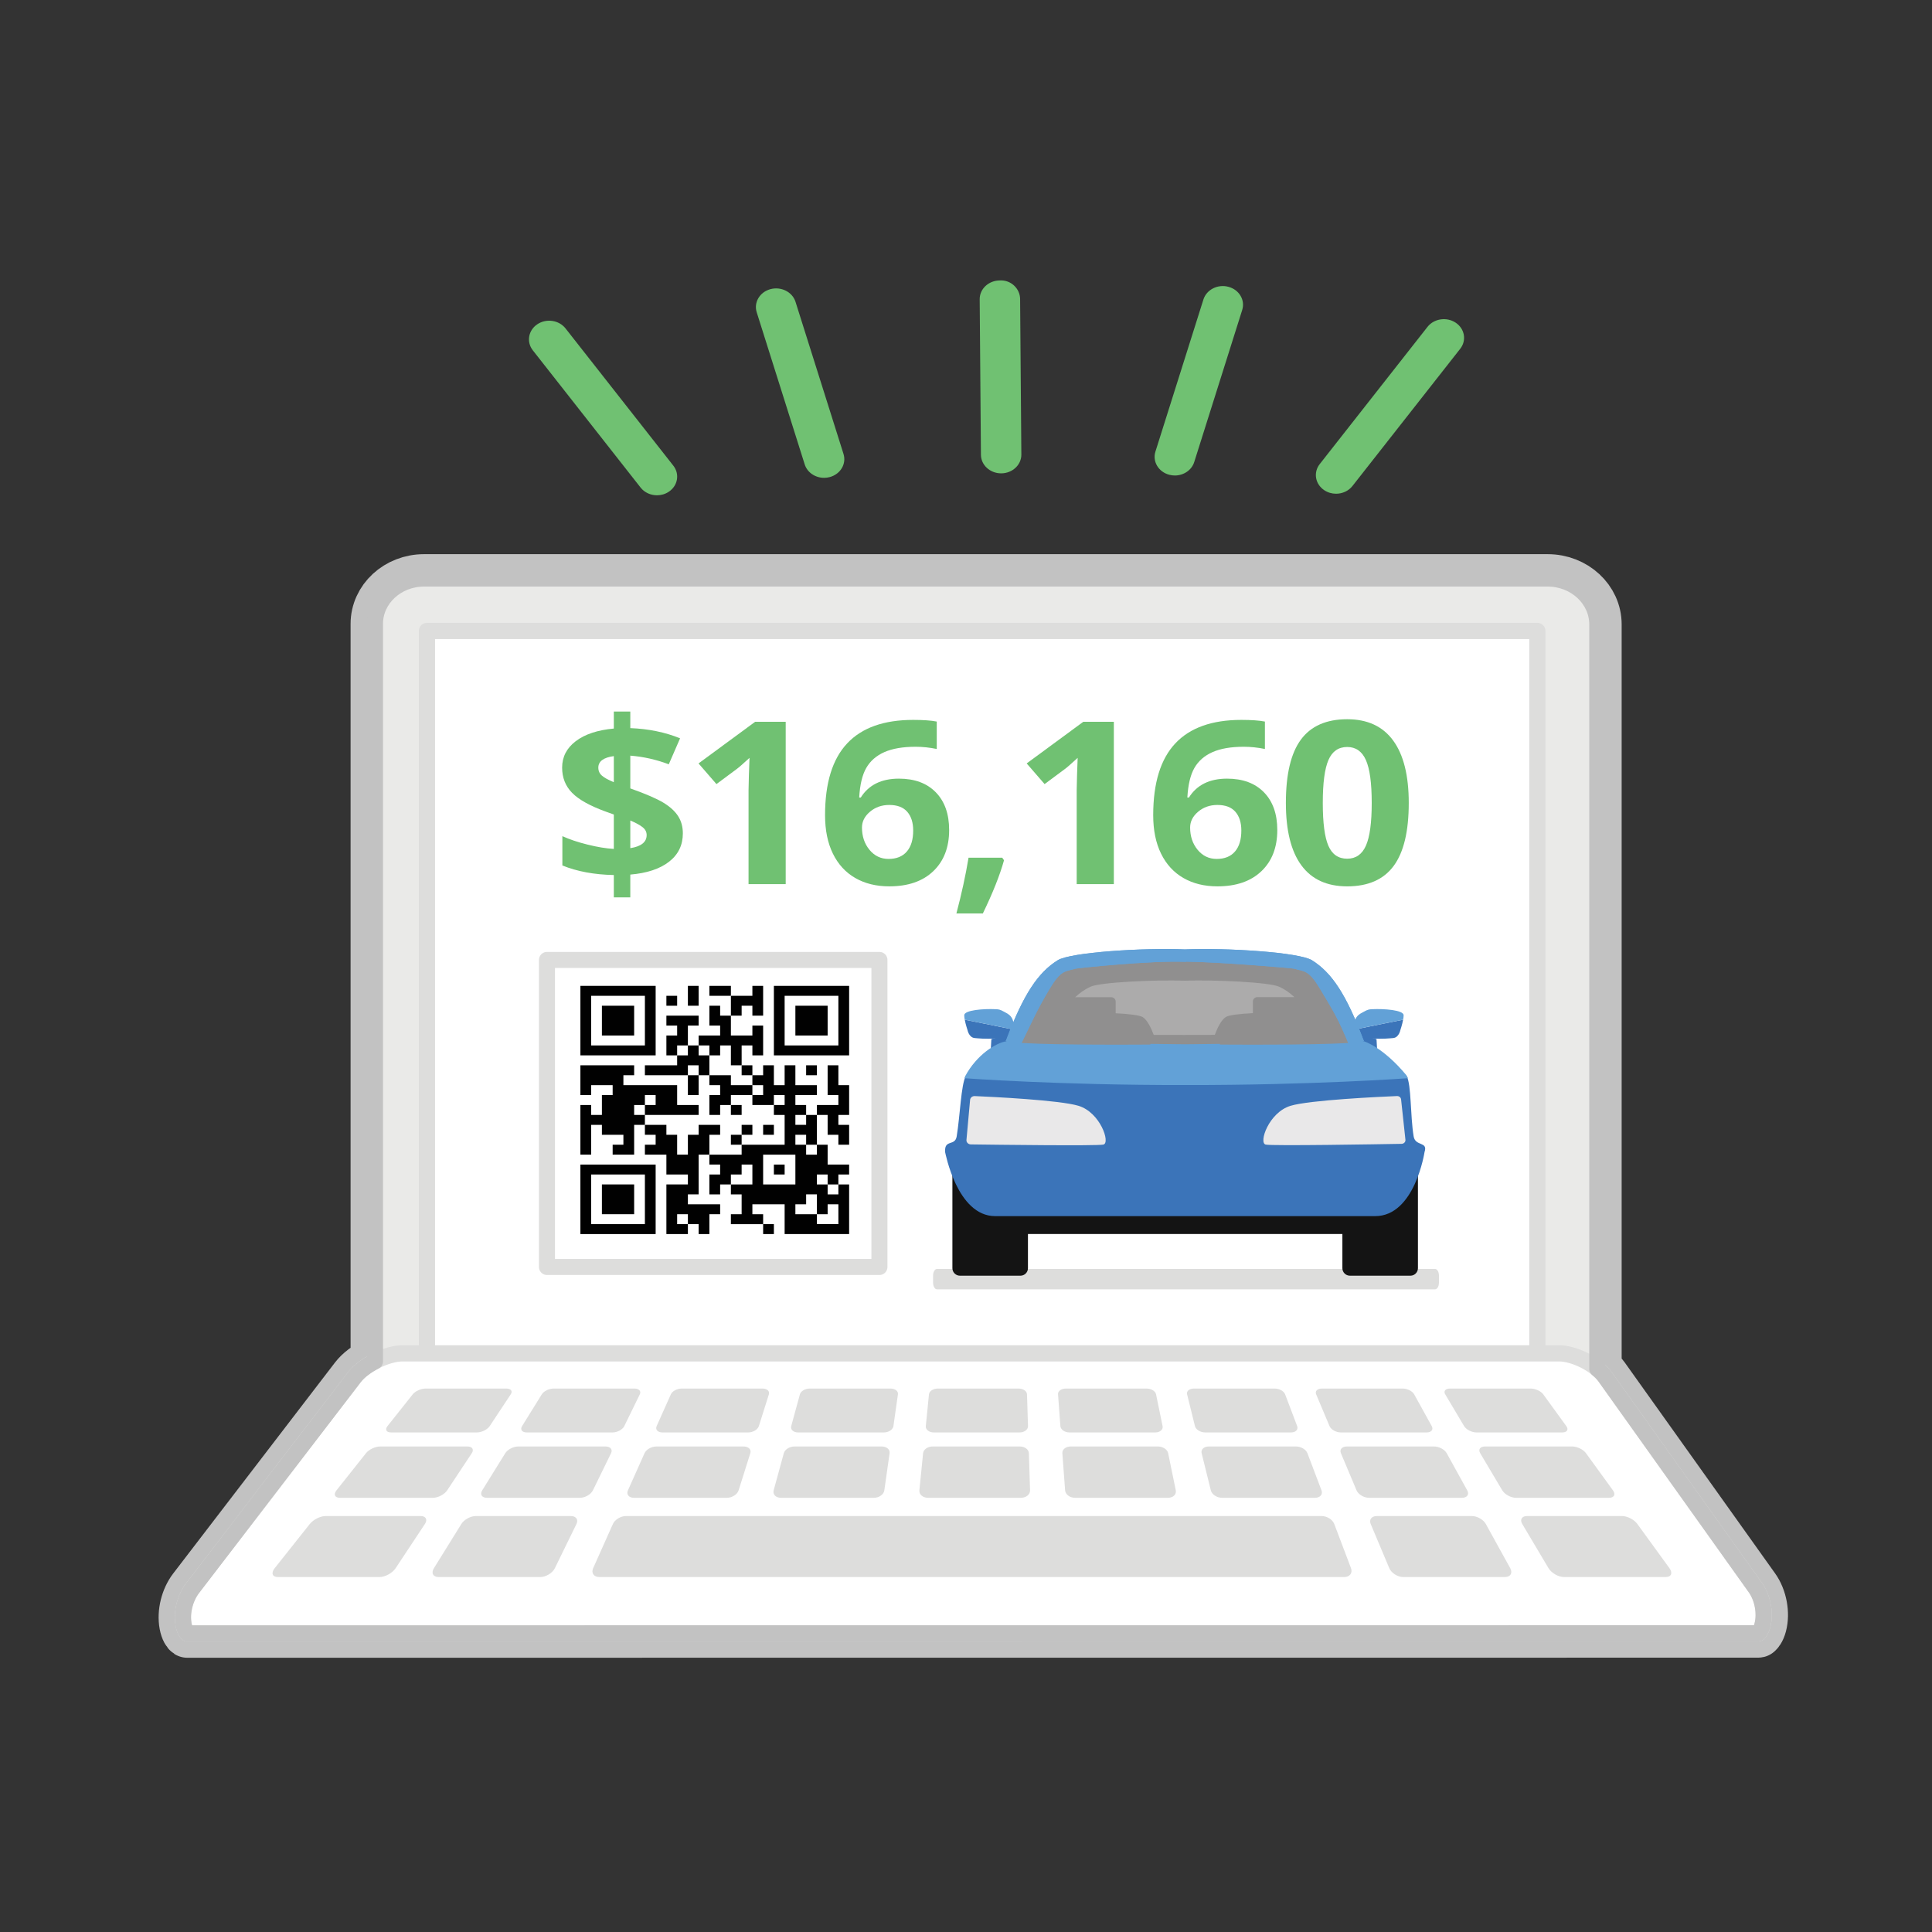 <?xml version="1.0" encoding="utf-8"?>
<!-- Generator: Adobe Illustrator 23.0.2, SVG Export Plug-In . SVG Version: 6.00 Build 0)  -->
<svg version="1.1" id="Layer_1" xmlns="http://www.w3.org/2000/svg" xmlns:xlink="http://www.w3.org/1999/xlink" x="0px" y="0px"
	 viewBox="0 0 512 512" enable-background="new 0 0 512 512" xml:space="preserve">
<rect x="0" y="0" width="512" height="512" fill="#333333" stroke="none"/>
<path fill="none" stroke="#C2C2C2" stroke-width="12.883" stroke-linejoin="round" stroke-miterlimit="10" d="M465.195,420.732
	l-39.854-55.906c-0.514-0.72-1.222-1.419-2.026-2.081V165.472c0-6.722-5.901-12.172-13.179-12.172H112.384
	c-7.199,0-13.035,5.39-13.035,12.039v195.424c-2.225,1.151-4.246,2.651-5.455,4.23l-42.873,55.903
	c-2.008,2.62-2.96,6.493-2.371,9.64c0.298,1.598,0.878,2.257,1.017,2.345l416.184-0.023c0.071,0,0.101-0.006,0.101-0.006
	c0.111-0.06,0.712-0.645,1.109-2.14C467.897,427.554,467.129,423.45,465.195,420.732z"/>
<path fill="none" stroke="#C2C2C2" stroke-width="4.295" stroke-linejoin="round" stroke-miterlimit="10" d="M465.195,420.732
	l-39.854-55.906c-0.514-0.72-1.222-1.419-2.026-2.081V165.472c0-6.722-5.901-12.172-13.179-12.172H112.384
	c-7.199,0-13.035,5.39-13.035,12.039v195.424c-2.225,1.151-4.246,2.651-5.455,4.23l-42.873,55.903
	c-2.008,2.62-2.96,6.493-2.371,9.64c0.298,1.598,0.878,2.257,1.017,2.345l416.184-0.023c0.071,0,0.101-0.006,0.101-0.006
	c0.111-0.06,0.712-0.645,1.109-2.14C467.897,427.554,467.129,423.45,465.195,420.732z"/>
<g>
	<path fill="#EAEAE8" d="M410.649,153.3H111.876c-6.918,0-12.527,5.609-12.527,12.527v201.667h323.965V165.965
		C423.314,158.971,417.644,153.3,410.649,153.3z"/>
</g>
<rect x="113.143" y="167.203" fill="#FFFFFF" stroke="#DDDDDC" stroke-width="4.295" stroke-linecap="round" stroke-linejoin="round" stroke-miterlimit="10" width="294.272" height="196.171"/>
<path fill="#FFFFFF" stroke="#DDDDDC" stroke-width="4.295" stroke-linejoin="round" stroke-miterlimit="10" d="M106.681,358.651
	c-4.148,0-10.244,3.022-12.786,6.341l-42.873,55.903c-2.008,2.621-2.96,6.493-2.371,9.64c0.298,1.598,0.878,2.257,1.016,2.346
	l416.184-0.023c0.071,0,0.101-0.006,0.101-0.006c0.111-0.06,0.712-0.644,1.109-2.139c0.835-3.159,0.068-7.263-1.867-9.981
	l-39.854-55.906c-2.306-3.231-8.119-6.175-12.197-6.175H106.681z"/>
<g>
	<g>
		<path fill="#FFFFFF" d="M110.25,375.32l2.352-2.961c0.082-0.041,0.19-0.081,0.253-0.091l15.522,0.004l-1.996,3.014
			c-0.032,0.015-0.064,0.026-0.091,0.034H110.25z"/>
		<path fill="#DDDDDC" d="M134.206,367.979h-21.448c-1.19,0-2.705,0.682-3.372,1.522l-6.696,8.433
			c-0.731,0.921-0.303,1.681,0.957,1.681h22.724c1.261,0,2.795-0.76,3.405-1.681l5.584-8.433
			C135.918,368.661,135.396,367.979,134.206,367.979L134.206,367.979z"/>
	</g>
	<g>
		<path fill="#FFFFFF" d="M96.5,392.637l3.794-4.778c0.132-0.096,0.398-0.215,0.537-0.235l17.378,0.003l-3.199,4.831
			c-0.099,0.071-0.268,0.152-0.374,0.18H96.5z"/>
		<path fill="#DDDDDC" d="M123.869,383.333h-23.132c-1.283,0-2.963,0.793-3.74,1.771l-7.824,9.855
			c-0.858,1.081-0.448,1.973,0.918,1.973h24.623c1.366,0,3.074-0.892,3.79-1.973l6.526-9.855
			C125.677,384.127,125.152,383.333,123.869,383.333L123.869,383.333z"/>
	</g>
	<g>
		<path fill="#FFFFFF" d="M79.824,413.64l5.645-7.108c0.155-0.167,0.676-0.439,0.929-0.477l19.605,0.004l-4.733,7.147
			c-0.115,0.134-0.537,0.38-0.77,0.434H79.824z"/>
		<path fill="#DDDDDC" d="M111.46,401.764H86.307c-1.396,0-3.282,0.938-4.201,2.096l-9.303,11.717
			c-1.025,1.291-0.649,2.357,0.845,2.357h26.926c1.494,0,3.422-1.066,4.277-2.357l7.759-11.717
			C113.376,402.703,112.855,401.764,111.46,401.764L111.46,401.764z"/>
	</g>
	<g>
		<polygon fill="#FFFFFF" points="145.03,375.32 146.921,372.274 163.427,372.274 161.938,375.32 		"/>
		<path fill="#DDDDDC" d="M168.143,367.979h-21.448c-1.19,0-2.587,0.682-3.108,1.522l-5.232,8.433
			c-0.572,0.921-0.012,1.681,1.249,1.681h22.724c1.261,0,2.664-0.76,3.114-1.681l4.121-8.433
			C169.973,368.661,169.333,367.979,168.143,367.979L168.143,367.979z"/>
	</g>
	<g>
		<path fill="#FFFFFF" d="M134.286,392.637l3.096-4.989c0.018-0.008,0.036-0.015,0.052-0.02h18.491l-2.448,5.009H134.286z"/>
		<path fill="#DDDDDC" d="M160.47,383.333h-23.132c-1.283,0-2.826,0.793-3.432,1.771l-6.114,9.855
			c-0.67,1.081-0.106,1.973,1.26,1.973h24.623c1.366,0,2.92-0.892,3.448-1.973l4.816-9.855
			C162.415,384.127,161.753,383.333,160.47,383.333L160.47,383.333z"/>
	</g>
	<g>
		<path fill="#FFFFFF" d="M121.254,413.64l4.592-7.4c0.09-0.069,0.246-0.15,0.349-0.18h20.723l-3.65,7.47
			c-0.057,0.042-0.137,0.087-0.198,0.11H121.254z"/>
		<path fill="#DDDDDC" d="M151.259,401.764h-25.153c-1.396,0-3.119,0.938-3.838,2.096l-7.27,11.717
			c-0.801,1.291-0.24,2.357,1.254,2.357h26.926c1.494,0,3.237-1.066,3.868-2.357l5.726-11.717
			C153.338,402.703,152.654,401.764,151.259,401.764L151.259,401.764z"/>
	</g>
	<g>
		<polygon fill="#FFFFFF" points="179.89,375.32 181.252,372.274 198.386,372.274 197.426,375.32 		"/>
		<path fill="#DDDDDC" d="M202.079,367.979h-21.448c-1.19,0-2.468,0.682-2.844,1.522l-3.769,8.433
			c-0.412,0.921,0.28,1.681,1.541,1.681h22.724c1.261,0,2.532-0.76,2.822-1.681l2.658-8.433
			C204.028,368.661,203.269,367.979,202.079,367.979L202.079,367.979z"/>
	</g>
	<g>
		<polygon fill="#FFFFFF" points="172.151,392.637 174.39,387.628 193.548,387.628 191.969,392.637 		"/>
		<path fill="#DDDDDC" d="M197.07,383.333h-23.132c-1.283,0-2.688,0.793-3.125,1.771l-4.404,9.855
			c-0.483,1.081,0.236,1.973,1.602,1.973h24.623c1.366,0,2.765-0.892,3.105-1.973l3.106-9.855
			C199.154,384.127,198.354,383.333,197.07,383.333L197.07,383.333z"/>
	</g>
	<g>
		<polygon fill="#FFFFFF" points="214.849,375.32 215.682,372.274 233.233,372.274 232.802,375.32 		"/>
		<path fill="#DDDDDC" d="M236.015,367.979h-21.448c-1.19,0-2.35,0.682-2.58,1.522l-2.306,8.433
			c-0.252,0.921,0.572,1.681,1.833,1.681h22.724c1.261,0,2.4-0.76,2.53-1.681l1.194-8.433
			C238.082,368.661,237.205,367.979,236.015,367.979L236.015,367.979z"/>
	</g>
	<g>
		<polygon fill="#FFFFFF" points="210.114,392.637 211.484,387.628 231.059,387.628 230.35,392.637 		"/>
		<path fill="#DDDDDC" d="M233.671,383.333h-23.132c-1.283,0-2.55,0.793-2.818,1.771l-2.694,9.855
			c-0.295,1.081,0.578,1.973,1.944,1.973h24.623c1.366,0,2.61-0.892,2.763-1.973l1.396-9.855
			C235.892,384.127,234.954,383.333,233.671,383.333L233.671,383.333z"/>
	</g>
	<g>
		<polygon fill="#FFFFFF" points="249.923,375.32 250.228,372.274 267.956,372.274 268.053,375.32 		"/>
		<path fill="#DDDDDC" d="M269.952,367.979h-21.448c-1.19,0-2.232,0.682-2.316,1.522l-0.842,8.433
			c-0.092,0.921,0.864,1.681,2.124,1.681h22.724c1.261,0,2.268-0.76,2.239-1.681l-0.269-8.433
			C272.137,368.661,271.142,367.979,269.952,367.979L269.952,367.979z"/>
	</g>
	<g>
		<polygon fill="#FFFFFF" points="248.193,392.637 248.694,387.628 268.445,387.628 268.604,392.637 		"/>
		<path fill="#DDDDDC" d="M270.272,383.333H247.14c-1.283,0-2.413,0.793-2.51,1.771l-0.984,9.855
			c-0.108,1.081,0.921,1.973,2.287,1.973h24.623c1.366,0,2.455-0.892,2.421-1.973l-0.314-9.855
			C272.63,384.127,271.555,383.333,270.272,383.333L270.272,383.333z"/>
	</g>
	<g>
		<polygon fill="#FFFFFF" points="285.123,375.32 284.899,372.274 302.55,372.274 303.176,375.32 		"/>
		<path fill="#DDDDDC" d="M303.888,367.979h-21.448c-1.19,0-2.113,0.682-2.051,1.522l0.621,8.433
			c0.068,0.921,1.155,1.681,2.416,1.681h22.724c1.261,0,2.136-0.76,1.947-1.681l-1.732-8.433
			C306.192,368.661,305.078,367.979,303.888,367.979L303.888,367.979z"/>
	</g>
	<g>
		<polygon fill="#FFFFFF" points="286.398,392.637 286.03,387.628 305.703,387.628 306.732,392.637 		"/>
		<path fill="#DDDDDC" d="M306.872,383.333h-23.132c-1.283,0-2.275,0.793-2.203,1.771l0.726,9.855
			c0.08,1.081,1.263,1.973,2.629,1.973h24.623c1.366,0,2.301-0.892,2.079-1.973l-2.024-9.855
			C309.369,384.127,308.156,383.333,306.872,383.333L306.872,383.333z"/>
	</g>
	<g>
		<polygon fill="#FFFFFF" points="320.452,375.32 319.699,372.274 337.022,372.274 338.178,375.32 		"/>
		<path fill="#DDDDDC" d="M337.825,367.979h-21.448c-1.19,0-1.995,0.682-1.787,1.522l2.084,8.433
			c0.228,0.921,1.447,1.681,2.708,1.681h22.724c1.261,0,2.004-0.76,1.655-1.681l-3.196-8.433
			C340.247,368.661,339.015,367.979,337.825,367.979L337.825,367.979z"/>
	</g>
	<g>
		<polygon fill="#FFFFFF" points="324.731,392.637 323.493,387.628 342.841,387.628 344.739,392.637 		"/>
		<path fill="#DDDDDC" d="M343.473,383.333h-23.132c-1.283,0-2.137,0.793-1.896,1.771l2.436,9.855
			c0.267,1.081,1.605,1.973,2.971,1.973h24.623c1.366,0,2.146-0.892,1.736-1.973l-3.734-9.855
			C346.107,384.127,344.757,383.333,343.473,383.333L343.473,383.333z"/>
	</g>
	<g>
		<polygon fill="#FFFFFF" points="162.764,413.64 166.152,406.06 349.826,406.06 352.699,413.64 		"/>
		<path fill="#DDDDDC" d="M350.254,401.764h-6.943h-18.21h-14.646h-25.153h-14.646h-25.153h-14.646h-25.153h-39.799
			c-1.396,0-2.957,0.939-3.474,2.096l-5.237,11.717c-0.577,1.291,0.169,2.357,1.663,2.357h42.605h26.926h15.679h26.926h15.679
			h26.926h15.679h19.494h7.432c1.494,0,2.312-1.066,1.823-2.357l-4.44-11.717C353.147,402.703,351.649,401.764,350.254,401.764
			L350.254,401.764z"/>
	</g>
	<g>
		<polygon fill="#FFFFFF" points="355.897,375.32 354.616,372.274 371.392,372.274 373.074,375.32 		"/>
		<path fill="#DDDDDC" d="M371.761,367.979h-21.448c-1.19,0-1.877,0.682-1.523,1.522l3.548,8.433
			c0.388,0.921,1.739,1.681,2.999,1.681h22.724c1.261,0,1.872-0.76,1.363-1.681l-4.659-8.433
			C374.301,368.661,372.951,367.979,371.761,367.979L371.761,367.979z"/>
	</g>
	<g>
		<polygon fill="#FFFFFF" points="363.183,392.637 361.075,387.628 379.873,387.628 382.641,392.637 		"/>
		<path fill="#DDDDDC" d="M380.074,383.333h-23.132c-1.283,0-2,0.793-1.588,1.771l4.146,9.855c0.455,1.081,1.948,1.973,3.314,1.973
			h24.623c1.366,0,1.991-0.892,1.394-1.973l-5.444-9.855C382.846,384.127,381.357,383.333,380.074,383.333L380.074,383.333z"/>
	</g>
	<g>
		<path fill="#FFFFFF" d="M372.017,413.64l-3.188-7.58h21.12c0.045,0.016,0.103,0.045,0.148,0.073l4.147,7.507H372.017z"/>
		<path fill="#DDDDDC" d="M390.053,401.764H364.9c-1.395,0-2.142,0.938-1.656,2.096l4.929,11.717
			c0.543,1.291,2.214,2.357,3.708,2.357h26.926c1.494,0,2.127-1.066,1.414-2.357l-6.473-11.717
			C393.108,402.703,391.448,401.764,390.053,401.764L390.053,401.764z"/>
	</g>
	<g>
		<path fill="#FFFFFF" d="M391.443,375.32l-1.81-3.046h15.984c0.021,0.006,0.047,0.015,0.072,0.024l2.193,3.021H391.443z"/>
		<path fill="#DDDDDC" d="M405.698,367.979H384.25c-1.19,0-1.758,0.682-1.259,1.522l5.011,8.433c0.547,0.921,2.03,1.681,3.291,1.681
			h22.724c1.261,0,1.741-0.76,1.072-1.681l-6.122-8.433C408.356,368.661,406.887,367.979,405.698,367.979L405.698,367.979z"/>
	</g>
	<g>
		<path fill="#FFFFFF" d="M401.864,392.637c-0.053-0.017-0.124-0.049-0.181-0.082l-2.928-4.927h17.843
			c0.091,0.022,0.232,0.085,0.323,0.142l3.534,4.867H401.864z"/>
		<path fill="#DDDDDC" d="M416.675,383.333h-23.132c-1.283,0-1.862,0.793-1.281,1.771l5.856,9.855
			c0.642,1.081,2.29,1.973,3.656,1.973h24.623c1.366,0,1.836-0.892,1.052-1.973l-7.154-9.855
			C419.584,384.127,417.958,383.333,416.675,383.333L416.675,383.333z"/>
	</g>
	<g>
		<path fill="#FFFFFF" d="M414.57,413.64c-0.161-0.044-0.43-0.2-0.546-0.317l-4.315-7.263h20.07c0.204,0.045,0.567,0.24,0.697,0.376
			l5.229,7.204H414.57z"/>
		<path fill="#DDDDDC" d="M429.852,401.764h-25.153c-1.395,0-1.98,0.938-1.292,2.096l6.962,11.717
			c0.767,1.291,2.623,2.357,4.117,2.357h26.926c1.494,0,1.942-1.066,1.005-2.357l-8.507-11.717
			C433.07,402.703,431.247,401.764,429.852,401.764L429.852,401.764z"/>
	</g>
</g>
<g>
	<path fill="#70C172" d="M180.962,220.855c0,3.12-1.222,5.626-3.666,7.519c-2.442,1.894-5.863,3.027-10.26,3.4v6.033h-4.366v-5.915
		c-5.182-0.099-9.729-0.943-13.637-2.531v-7.771c1.848,0.844,4.074,1.59,6.677,2.237c2.601,0.649,4.923,1.03,6.96,1.149v-9.123
		l-2.134-0.766c-4.207-1.53-7.185-3.192-8.937-4.988s-2.629-4.016-2.629-6.666c0-2.843,1.204-5.183,3.618-7.017
		c2.409-1.836,5.771-2.948,10.083-3.341v-4.502h4.366v4.385c4.864,0.195,9.26,1.098,13.192,2.706l-2.996,6.886
		c-3.314-1.255-6.712-2.019-10.196-2.295v8.681c4.141,1.471,7.089,2.747,8.841,3.827c1.752,1.078,3.037,2.265,3.856,3.561
		C180.552,217.618,180.962,219.13,180.962,220.855z M158.562,203.433c0,0.865,0.323,1.576,0.971,2.134
		c0.648,0.56,1.693,1.133,3.138,1.721v-6.914C159.932,200.747,158.562,201.767,158.562,203.433z M171.37,221.296
		c0-0.822-0.362-1.519-1.084-2.088c-0.722-0.57-1.804-1.159-3.249-1.767v7.329C169.925,224.319,171.37,223.16,171.37,221.296z"/>
	<path fill="#70C172" d="M208.217,234.304h-9.845v-24.896l0.096-4.091l0.159-4.474c-1.636,1.511-2.773,2.503-3.41,2.972
		l-5.352,3.974l-4.748-5.473l15.008-11.037h8.093V234.304z"/>
	<path fill="#70C172" d="M218.649,216.03c0-8.516,1.949-14.852,5.848-19.011c3.897-4.159,9.734-6.239,17.508-6.239
		c2.655,0,4.737,0.147,6.247,0.441v7.269c-1.892-0.393-3.762-0.588-5.608-0.588c-3.378,0-6.136,0.472-8.27,1.413
		c-2.134,0.941-3.733,2.336-4.796,4.18c-1.063,1.844-1.689,4.462-1.879,7.857h0.415c2.101-3.335,5.468-5.004,10.1-5.004
		c4.163,0,7.423,1.207,9.782,3.619c2.357,2.414,3.537,5.749,3.537,10.005c0,4.591-1.403,8.226-4.207,10.904
		c-2.804,2.678-6.69,4.016-11.663,4.016c-3.441,0-6.441-0.736-9.001-2.207s-4.536-3.619-5.926-6.445
		C219.345,223.416,218.649,220.012,218.649,216.03z M235.474,227.624c2.103,0,3.716-0.651,4.842-1.957
		c1.126-1.304,1.689-3.164,1.689-5.576c0-2.1-0.526-3.752-1.575-4.959c-1.052-1.207-2.64-1.81-4.765-1.81
		c-1.996,0-3.701,0.599-5.112,1.796c-1.414,1.197-2.119,2.59-2.119,4.177c0,2.336,0.663,4.308,1.99,5.917
		C231.752,226.82,233.434,227.624,235.474,227.624z"/>
	<path fill="#70C172" d="M266.076,227.976c-1.106,3.964-2.974,8.661-5.608,14.096h-7.011c1.381-5.219,2.453-10.142,3.218-14.773
		h8.922L266.076,227.976z"/>
	<path fill="#70C172" d="M295.179,234.304h-9.845v-24.896l0.096-4.091l0.159-4.474c-1.636,1.511-2.773,2.503-3.41,2.972
		l-5.352,3.974l-4.748-5.473l15.008-11.037h8.093V234.304z"/>
	<path fill="#70C172" d="M305.611,216.03c0-8.516,1.948-14.852,5.848-19.011c3.897-4.159,9.734-6.239,17.508-6.239
		c2.655,0,4.737,0.147,6.247,0.441v7.269c-1.892-0.393-3.762-0.588-5.608-0.588c-3.378,0-6.136,0.472-8.27,1.413
		c-2.134,0.941-3.733,2.336-4.796,4.18c-1.063,1.844-1.689,4.462-1.879,7.857h0.415c2.101-3.335,5.468-5.004,10.1-5.004
		c4.163,0,7.423,1.207,9.782,3.619c2.357,2.414,3.537,5.749,3.537,10.005c0,4.591-1.403,8.226-4.207,10.904
		c-2.804,2.678-6.69,4.016-11.663,4.016c-3.441,0-6.441-0.736-9.001-2.207s-4.536-3.619-5.926-6.445
		C306.307,223.416,305.611,220.012,305.611,216.03z M322.436,227.624c2.103,0,3.716-0.651,4.842-1.957
		c1.126-1.304,1.689-3.164,1.689-5.576c0-2.1-0.526-3.752-1.575-4.959c-1.052-1.207-2.64-1.81-4.765-1.81
		c-1.996,0-3.701,0.599-5.112,1.796c-1.414,1.197-2.119,2.59-2.119,4.177c0,2.336,0.663,4.308,1.99,5.917
		C318.714,226.82,320.396,227.624,322.436,227.624z"/>
	<path fill="#70C172" d="M373.335,212.792c0,7.515-1.333,13.077-4,16.686c-2.666,3.609-6.771,5.415-12.315,5.415
		c-5.374,0-9.426-1.864-12.156-5.592c-2.73-3.726-4.093-9.23-4.093-16.508c0-7.591,1.327-13.187,3.982-16.789
		c2.655-3.599,6.744-5.401,12.267-5.401c5.374,0,9.437,1.884,12.188,5.651C371.958,200.02,373.335,205.533,373.335,212.792z
		 M350.553,212.792c0,5.278,0.493,9.06,1.482,11.345c0.986,2.285,2.649,3.428,4.986,3.428c2.295,0,3.952-1.157,4.971-3.472
		c1.021-2.315,1.53-6.082,1.53-11.301c0-5.278-0.515-9.068-1.545-11.374c-1.03-2.305-2.682-3.458-4.955-3.458
		c-2.315,0-3.971,1.153-4.971,3.458C351.051,203.724,350.553,207.514,350.553,212.792z"/>
</g>
<path fill="#70C172" d="M174.107,131.256c-1.658,0-3.292-0.708-4.341-2.043L141.202,92.84c-1.736-2.21-1.203-5.304,1.192-6.907
	c2.393-1.604,5.74-1.111,7.479,1.101l28.564,36.372c1.736,2.21,1.203,5.304-1.192,6.907
	C176.296,130.949,175.195,131.256,174.107,131.256z"/>
<path fill="#70C172" d="M218.393,126.631c-2.32,0-4.459-1.403-5.139-3.565l-12.717-40.307c-0.829-2.623,0.803-5.369,3.643-6.132
	c2.832-0.758,5.816,0.741,6.64,3.364l12.717,40.307c0.829,2.623-0.803,5.369-3.643,6.132
	C219.395,126.566,218.89,126.631,218.393,126.631z"/>
<path fill="#70C172" d="M354.068,130.843c-1.09,0-2.189-0.307-3.138-0.942c-2.395-1.604-2.929-4.698-1.192-6.907l28.564-36.37
	c1.742-2.215,5.092-2.698,7.479-1.101c2.395,1.604,2.929,4.698,1.192,6.907l-28.564,36.37
	C357.36,130.135,355.726,130.843,354.068,130.843z"/>
<path fill="#70C172" d="M311.343,126.013c-0.497,0-1.002-0.065-1.501-0.2c-2.84-0.763-4.472-3.509-3.643-6.132l12.717-40.307
	c0.826-2.62,3.805-4.135,6.64-3.364c2.84,0.763,4.472,3.509,3.643,6.132l-12.717,40.307
	C315.802,124.609,313.663,126.013,311.343,126.013z"/>
<path fill="#70C172" d="M265.313,125.44c-2.939,0-5.335-2.191-5.356-4.91l-0.329-41.227c-0.021-2.732,2.359-4.963,5.316-4.982
	c2.968-0.188,5.374,2.178,5.395,4.91l0.329,41.227c0.021,2.732-2.359,4.963-5.316,4.983
	C265.339,125.44,265.326,125.44,265.313,125.44z"/>
<path fill="none" stroke="#C2C2C2" stroke-width="4.295" stroke-linejoin="round" stroke-miterlimit="10" d="M465.195,420.732
	l-39.854-55.906c-0.514-0.72-1.222-1.419-2.026-2.081V165.472c0-6.722-5.901-12.172-13.179-12.172H112.384
	c-7.199,0-13.035,5.39-13.035,12.039v195.424c-2.225,1.151-4.246,2.651-5.455,4.23l-42.873,55.903
	c-2.008,2.62-2.96,6.493-2.371,9.64c0.298,1.598,0.878,2.257,1.017,2.345l416.184-0.023c0.071,0,0.101-0.006,0.101-0.006
	c0.111-0.06,0.712-0.645,1.109-2.14C467.897,427.554,467.129,423.45,465.195,420.732z"/>
<path fill="#DDDDDC" d="M380.307,341.685H248.305c-0.567,0-1.031-0.803-1.031-1.784v-1.835c0-0.981,0.464-1.784,1.031-1.784h132.003
	c0.567,0,1.031,0.803,1.031,1.784v1.835C381.338,340.883,380.874,341.685,380.307,341.685z"/>
<path fill="#141414" d="M270.432,338.07h-16.051c-1.092,0-1.986-0.894-1.986-1.986v-31.785c0-1.092,0.894-1.986,1.986-1.986h16.051
	c1.092,0,1.986,0.894,1.986,1.986v31.785C272.419,337.177,271.525,338.07,270.432,338.07z"/>
<path fill="#141414" d="M357.731,338.07h16.051c1.092,0,1.986-0.894,1.986-1.986v-31.785c0-1.092-0.894-1.986-1.986-1.986h-16.051
	c-1.092,0-1.986,0.894-1.986,1.986v31.785C355.744,337.177,356.638,338.07,357.731,338.07z"/>
<rect x="263.162" y="318.787" fill="#141414" width="100.338" height="8.237"/>
<g>
	<g>
		<path fill="#3B74B9" d="M263.296,279.286c-0.415-0.186-0.749-0.624-0.739-0.999c0.009-0.374,0.164-2.896,0.164-2.896l4.683-1.498
			c0.02,0.056,0.224,0.35,0.482,0.746l-3.688,4.912C263.862,279.486,263.552,279.401,263.296,279.286z"/>
		<path fill="#62A1D7" d="M267.885,274.639c0.541,0.831,1.34,2.153,1.326,2.949c0,0.799-0.575,1.997-2.136,2.097
			c-0.804,0.051-1.944,0.044-2.877-0.135L267.885,274.639z"/>
	</g>
	<g>
		<path fill="#3B74B9" d="M268.491,272.814c-0.688,3.194-8.735,2.427-10.216,2.277c-1.5-0.152-1.869-2.093-1.869-2.093
			s-0.495-1.461-0.74-2.767L268.491,272.814z"/>
		<path fill="#62A1D7" d="M255.532,269.05c0-1.367,5.155-1.766,8.389-1.6c0.738,0.038,1.095,0.065,2.202,0.689
			c0.914,0.515,2.906,1.215,2.406,4.556c-0.006,0.043-0.028,0.078-0.037,0.119l-12.824-2.583
			C255.586,269.802,255.532,269.388,255.532,269.05z"/>
	</g>
</g>
<g>
	<g>
		<path fill="#3B74B9" d="M364.216,279.286c0.415-0.186,0.749-0.624,0.739-0.999c-0.009-0.374-0.164-2.896-0.164-2.896l-4.683-1.498
			c-0.02,0.056-0.224,0.35-0.482,0.746l3.688,4.912C363.649,279.486,363.96,279.401,364.216,279.286z"/>
		<path fill="#62A1D7" d="M359.626,274.639c-0.541,0.831-1.34,2.153-1.326,2.949c0,0.799,0.575,1.997,2.136,2.097
			c0.804,0.051,1.944,0.044,2.877-0.135L359.626,274.639z"/>
	</g>
	<g>
		<path fill="#3B74B9" d="M359.02,272.814c0.688,3.194,8.735,2.427,10.216,2.277c1.5-0.152,1.869-2.093,1.869-2.093
			s0.495-1.461,0.74-2.767L359.02,272.814z"/>
		<path fill="#62A1D7" d="M371.979,269.05c0-1.367-5.155-1.766-8.389-1.6c-0.738,0.038-1.095,0.065-2.202,0.689
			c-0.914,0.515-2.906,1.215-2.406,4.556c0.006,0.043,0.028,0.078,0.037,0.119l12.824-2.583
			C371.925,269.802,371.979,269.388,371.979,269.05z"/>
	</g>
</g>
<path fill="#908F8F" d="M359.653,276.571c-4.456-12.17-8.158-17.788-13.154-21.022c-3.283-2.126-21.926-3.331-32.506-2.869
	c-10.58-0.462-29.223,0.743-32.506,2.869c-4.996,3.234-8.698,8.852-13.154,21.022C270.387,279.117,357.459,278.873,359.653,276.571z
	"/>
<path fill="#3B74B9" d="M374.63,301.154c-0.915-5.56-0.583-13.653-1.843-15.981l-49.483-0.58v-0.221l-9.223,0.111l-9.223-0.111
	v0.221l-48.922,0.58c-1.26,2.328-1.489,10.42-2.404,15.981c-0.448,2.723-3.354,0.626-3.054,4.221c0.03,0,3.137,16.912,13.244,16.912
	c3.993,0,21.258,0,41.136,0c6.008,0,12.254,0,18.445,0c19.879,0,37.143,0,41.136,0c10.515,0,13.081-16.995,13.081-16.995
	C378.481,302.426,375.077,303.869,374.63,301.154z"/>
<path fill="#62A1D7" d="M373.131,285.74l-0.443-0.82c-6.331-7.597-11.285-8.984-11.285-8.984c-3.274,0.803-19.151,0.994-38.1,0.884
	v-0.182c-3.088,0.041-6.174,0.078-9.223,0.109c-3.049-0.031-6.135-0.067-9.223-0.109v0.182c-18.948,0.11-34.825-0.08-38.1-0.884
	c-2.805,0.391-7.921,3.583-10.958,9.234l-0.209,0.57c0,0,25.24,1.868,58.489,1.805C347.33,287.608,373.131,285.74,373.131,285.74z"
	/>
<path fill="#62A1D7" d="M361.345,275.648c-4.621-12.249-8.461-17.903-13.641-21.158c-3.405-2.139-22.739-3.352-33.71-2.887
	c-10.972-0.465-30.305,0.748-33.71,2.887c-5.181,3.255-9.02,8.909-13.641,21.158c-0.797,0.473,3.825,1.272,3.825,1.272
	c3.05-6.146,4.109-8.85,7.62-14.751c3.073-5.164,4.134-4.669,7.034-5.475c0.467-0.13,19.77-2.199,29.179-1.794l0.005-0.061
	c9.548,0.13,28.111,1.729,28.562,1.854c2.9,0.806,3.961,0.312,7.034,5.475c3.512,5.901,4.555,7.376,7.62,14.751
	C357.52,276.92,362.142,276.121,361.345,275.648z"/>
<path fill="#62A1D7" d="M361.345,275.648c-4.621-12.249-8.461-17.903-13.641-21.158c-3.405-2.139-22.739-3.352-33.71-2.887
	c-10.972-0.465-30.305,0.748-33.71,2.887c-5.181,3.255-9.02,8.909-13.641,21.158c-0.797,0.473,3.825,1.272,3.825,1.272
	c3.05-6.146,4.109-8.85,7.62-14.751c3.073-5.164,4.134-4.669,7.034-5.475c0.467-0.13,19.77-2.199,29.179-1.794l0.005-0.061
	c9.548,0.13,28.111,1.729,28.562,1.854c2.9,0.806,3.961,0.312,7.034,5.475c3.512,5.901,4.555,7.376,7.62,14.751
	C357.52,276.92,362.142,276.121,361.345,275.648z"/>
<path fill="#E9E8E9" d="M256.122,302.097c-0.057,0.63,0.473,1.173,1.157,1.182c6.226,0.085,33.425,0.434,35.127,0.047
	c1.923-0.437-0.824-8.528-6.593-10.277c-4.996-1.515-22.816-2.374-27.499-2.577c-0.635-0.027-1.176,0.414-1.229,0.999
	L256.122,302.097z"/>
<path fill="#E9E8E9" d="M372.455,302.056c0.061,0.567-0.411,1.061-1.028,1.072c-6.063,0.108-34.295,0.588-36.011,0.198
	c-1.923-0.437,0.824-8.528,6.593-10.277c5.055-1.533,23.665-2.394,28.195-2.584c0.561-0.023,1.042,0.362,1.098,0.878
	L372.455,302.056z"/>
<path fill="#ACABAB" d="M339.004,261.494c-2.526-1.19-16.871-1.864-25.011-1.605c-8.14-0.259-22.485,0.416-25.011,1.605
	c-1.463,0.689-2.781,1.572-4.043,2.776h9.504c0.671,0,1.219,0.507,1.219,1.126v3.125c3.563,0.185,6.4,0.518,7.198,1.035
	c1.16,0.752,2.156,2.755,2.896,4.702c5.3,0.029,10.863,0.024,16.173-0.014c0.74-1.952,1.739-3.964,2.902-4.718
	c0.798-0.517,3.635-0.85,7.198-1.035v-3.125c0-0.619,0.549-1.126,1.219-1.126h9.767
	C341.764,263.051,340.455,262.178,339.004,261.494z"/>
<g>
	<rect x="193.693" y="300.731" fill="#010101" width="2.849" height="2.631"/>
	<polygon fill="#010101" points="168.056,295.469 168.056,292.838 170.904,292.838 170.904,290.207 173.753,290.207 
		173.753,292.838 170.904,292.838 170.904,295.469 173.753,295.469 176.601,295.469 179.45,295.469 182.299,295.469 
		185.147,295.469 185.147,292.838 182.299,292.838 179.45,292.838 179.45,290.207 179.45,287.576 176.601,287.576 173.753,287.576 
		170.904,287.576 168.056,287.576 165.207,287.576 165.207,284.945 168.056,284.945 168.056,282.314 165.207,282.314 
		162.358,282.314 159.51,282.314 156.661,282.314 153.812,282.314 153.812,284.945 153.812,287.576 153.812,290.207 
		156.661,290.207 156.661,287.576 159.51,287.576 162.358,287.576 162.358,290.207 159.51,290.207 159.51,292.838 159.51,295.469 
		156.661,295.469 156.661,292.838 153.812,292.838 153.812,295.469 153.812,298.1 153.812,300.731 153.812,303.362 153.812,305.992 
		156.661,305.992 156.661,303.362 156.661,300.731 156.661,298.1 159.51,298.1 159.51,300.731 162.358,300.731 165.207,300.731 
		165.207,303.362 162.358,303.362 162.358,305.992 165.207,305.992 168.056,305.992 168.056,303.362 168.056,300.731 168.056,298.1 
		170.904,298.1 170.904,295.469 	"/>
	<polygon fill="#010101" points="187.996,300.731 190.845,300.731 190.845,298.1 187.996,298.1 185.147,298.1 185.147,300.731 
		182.299,300.731 182.299,303.362 182.299,305.992 179.45,305.992 179.45,303.362 179.45,300.731 176.601,300.731 176.601,298.1 
		173.753,298.1 170.904,298.1 170.904,300.731 173.753,300.731 173.753,303.362 170.904,303.362 170.904,305.992 173.753,305.992 
		176.601,305.992 176.601,308.623 176.601,311.254 179.45,311.254 182.299,311.254 182.299,313.885 179.45,313.885 176.601,313.885 
		176.601,316.516 176.601,319.147 176.601,321.778 176.601,324.409 176.601,327.04 179.45,327.04 182.299,327.04 182.299,324.409 
		179.45,324.409 179.45,321.778 182.299,321.778 182.299,324.409 185.147,324.409 185.147,327.04 187.996,327.04 187.996,324.409 
		187.996,321.778 190.845,321.778 190.845,319.147 187.996,319.147 185.147,319.147 182.299,319.147 182.299,316.516 
		185.147,316.516 185.147,313.885 185.147,311.254 185.147,308.623 185.147,305.992 187.996,305.992 187.996,303.362 	"/>
	<rect x="176.601" y="263.898" fill="#010101" width="2.849" height="2.631"/>
	<polygon fill="#010101" points="185.147,263.898 185.147,261.267 182.299,261.267 182.299,263.898 182.299,266.529 
		185.147,266.529 	"/>
	<polygon fill="#010101" points="162.358,313.885 159.51,313.885 159.51,316.516 159.51,319.147 159.51,321.778 162.358,321.778 
		165.207,321.778 168.056,321.778 168.056,319.147 168.056,316.516 168.056,313.885 165.207,313.885 	"/>
	<path fill="#010101" d="M168.056,308.623h-2.849h-2.849h-2.849h-2.849h-2.849v2.631v2.631v2.631v2.631v2.631v2.631v2.631h2.849
		h2.849h2.849h2.849h2.849h2.849h2.849v-2.631v-2.631v-2.631v-2.631v-2.631v-2.631v-2.631h-2.849H168.056z M170.904,313.885v2.631
		v2.631v2.631v2.631h-2.849h-2.849h-2.849h-2.849h-2.849v-2.631v-2.631v-2.631v-2.631v-2.631h2.849h2.849h2.849h2.849h2.849V313.885
		z"/>
	<rect x="196.542" y="298.1" fill="#010101" width="2.849" height="2.631"/>
	<path fill="#010101" d="M159.51,279.683h2.849h2.849h2.849h2.849h2.849v-2.631v-2.631v-2.631v-2.631v-2.631v-2.631v-2.631h-2.849
		h-2.849h-2.849h-2.849h-2.849h-2.849h-2.849v2.631v2.631v2.631v2.631v2.631v2.631v2.631h2.849H159.51z M156.661,274.422v-2.631
		v-2.631v-2.631v-2.631h2.849h2.849h2.849h2.849h2.849v2.631v2.631v2.631v2.631v2.631h-2.849h-2.849h-2.849h-2.849h-2.849V274.422z"
		/>
	<rect x="202.239" y="324.409" fill="#010101" width="2.849" height="2.631"/>
	<polygon fill="#010101" points="165.207,274.422 168.056,274.422 168.056,271.791 168.056,269.16 168.056,266.529 165.207,266.529 
		162.358,266.529 159.51,266.529 159.51,269.16 159.51,271.791 159.51,274.422 162.358,274.422 	"/>
	<rect x="205.088" y="308.623" fill="#010101" width="2.849" height="2.631"/>
	<rect x="202.239" y="298.1" fill="#010101" width="2.849" height="2.631"/>
	<polygon fill="#010101" points="196.542,287.576 193.693,287.576 193.693,284.945 190.845,284.945 187.996,284.945 
		187.996,287.576 190.845,287.576 190.845,290.207 187.996,290.207 187.996,292.838 187.996,295.469 190.845,295.469 
		190.845,292.838 193.693,292.838 193.693,290.207 196.542,290.207 199.391,290.207 199.391,287.576 	"/>
	<path fill="#010101" d="M213.634,298.1h-2.849v-2.631h2.849v-2.631h-2.849v-2.631h2.849h2.849v-2.631h-2.849h-2.849v-2.631v-2.631
		h-2.849v2.631v2.631h-2.849v-2.631v-2.631h-2.849v2.631h-2.849v2.631h2.849v2.631h-2.849v2.631h2.849h2.849v-2.631h2.849v2.631
		h-2.849v2.631h2.849v2.631v2.631v2.631h-2.849h-2.849h-2.849h-2.849v2.631h-2.849h-2.849h-2.849v2.631h2.849v2.631h-2.849v2.631
		v2.631h2.849v-2.631h2.849v-2.631h2.849v-2.631h2.849v2.631v2.631h-2.849h-2.849v2.631h2.849v2.631v2.631h-2.849v2.631h2.849h2.849
		h2.849v-2.631h-2.849v-2.631h2.849h2.849h2.849v2.631v2.631v2.631h2.849h2.849h2.849h2.849h2.849h2.849v-2.631v-2.631v-2.631
		v-2.631v-2.631h-2.849v2.631h-2.849v-2.631h-2.849v-2.631h2.849v2.631h2.849v-2.631h2.849v-2.631h-2.849h-2.849v-2.631v-2.631
		h-2.849v2.631h-2.849v-2.631h-2.849v-2.631h2.849v2.631h2.849v-2.631V298.1v-2.631h-2.849V298.1z M216.483,319.147v2.631h2.849
		v-2.631h2.849v2.631v2.631h-2.849h-2.849v-2.631h-2.849h-2.849v-2.631h2.849v-2.631h2.849V319.147z M210.785,308.623v2.631v2.631
		h-2.849h-2.849h-2.849v-2.631v-2.631v-2.631h2.849h2.849h2.849V308.623z"/>
	<polygon fill="#010101" points="222.18,284.945 222.18,282.314 219.331,282.314 219.331,284.945 219.331,287.576 219.331,290.207 
		222.18,290.207 222.18,292.838 219.331,292.838 216.483,292.838 216.483,295.469 219.331,295.469 219.331,298.1 219.331,300.731 
		222.18,300.731 222.18,303.362 225.029,303.362 225.029,300.731 225.029,298.1 222.18,298.1 222.18,295.469 225.029,295.469 
		225.029,292.838 225.029,290.207 225.029,287.576 222.18,287.576 	"/>
	<rect x="213.634" y="282.314" fill="#010101" width="2.849" height="2.631"/>
	<path fill="#010101" d="M222.18,261.267h-2.849h-2.849h-2.849h-2.849h-2.849h-2.849v2.631v2.631v2.631v2.631v2.631v2.631v2.631
		h2.849h2.849h2.849h2.849h2.849h2.849h2.849v-2.631v-2.631v-2.631v-2.631v-2.631v-2.631v-2.631H222.18z M222.18,266.529v2.631
		v2.631v2.631v2.631h-2.849h-2.849h-2.849h-2.849h-2.849v-2.631v-2.631v-2.631v-2.631v-2.631h2.849h2.849h2.849h2.849h2.849V266.529
		z"/>
	<polygon fill="#010101" points="213.634,266.529 210.785,266.529 210.785,269.16 210.785,271.791 210.785,274.422 213.634,274.422 
		216.483,274.422 219.331,274.422 219.331,271.791 219.331,269.16 219.331,266.529 216.483,266.529 	"/>
	<rect x="193.693" y="292.838" fill="#010101" width="2.849" height="2.631"/>
	<polygon fill="#010101" points="190.845,261.267 187.996,261.267 187.996,263.898 190.845,263.898 193.693,263.898 
		193.693,261.267 	"/>
	<polygon fill="#010101" points="196.542,266.529 199.391,266.529 199.391,269.16 202.239,269.16 202.239,266.529 202.239,263.898 
		202.239,261.267 199.391,261.267 199.391,263.898 196.542,263.898 193.693,263.898 193.693,266.529 193.693,269.16 196.542,269.16 
			"/>
	<polygon fill="#010101" points="182.299,287.576 182.299,290.207 185.147,290.207 185.147,287.576 185.147,284.945 
		182.299,284.945 	"/>
	<rect x="196.542" y="282.314" fill="#010101" width="2.849" height="2.631"/>
	<polygon fill="#010101" points="187.996,279.683 185.147,279.683 185.147,277.052 182.299,277.052 182.299,279.683 179.45,279.683 
		179.45,282.314 176.601,282.314 173.753,282.314 170.904,282.314 170.904,284.945 173.753,284.945 176.601,284.945 179.45,284.945 
		182.299,284.945 182.299,282.314 185.147,282.314 185.147,284.945 187.996,284.945 187.996,282.314 	"/>
	<polygon fill="#010101" points="182.299,277.052 182.299,274.422 182.299,271.791 185.147,271.791 185.147,269.16 182.299,269.16 
		179.45,269.16 176.601,269.16 176.601,271.791 179.45,271.791 179.45,274.422 176.601,274.422 176.601,277.052 176.601,279.683 
		179.45,279.683 179.45,277.052 	"/>
	<polygon fill="#010101" points="187.996,279.683 190.845,279.683 190.845,277.052 193.693,277.052 193.693,279.683 
		193.693,282.314 196.542,282.314 196.542,279.683 196.542,277.052 199.391,277.052 199.391,279.683 202.239,279.683 
		202.239,277.052 202.239,274.422 202.239,271.791 199.391,271.791 199.391,274.422 196.542,274.422 193.693,274.422 
		193.693,271.791 193.693,269.16 190.845,269.16 190.845,266.529 187.996,266.529 187.996,269.16 187.996,271.791 190.845,271.791 
		190.845,274.422 187.996,274.422 185.147,274.422 185.147,277.052 187.996,277.052 	"/>
</g>
<rect x="144.951" y="254.39" fill="none" stroke="#DDDDDC" stroke-width="4.248" stroke-linecap="round" stroke-linejoin="round" stroke-miterlimit="10" width="88.105" height="81.371"/>
</svg>
